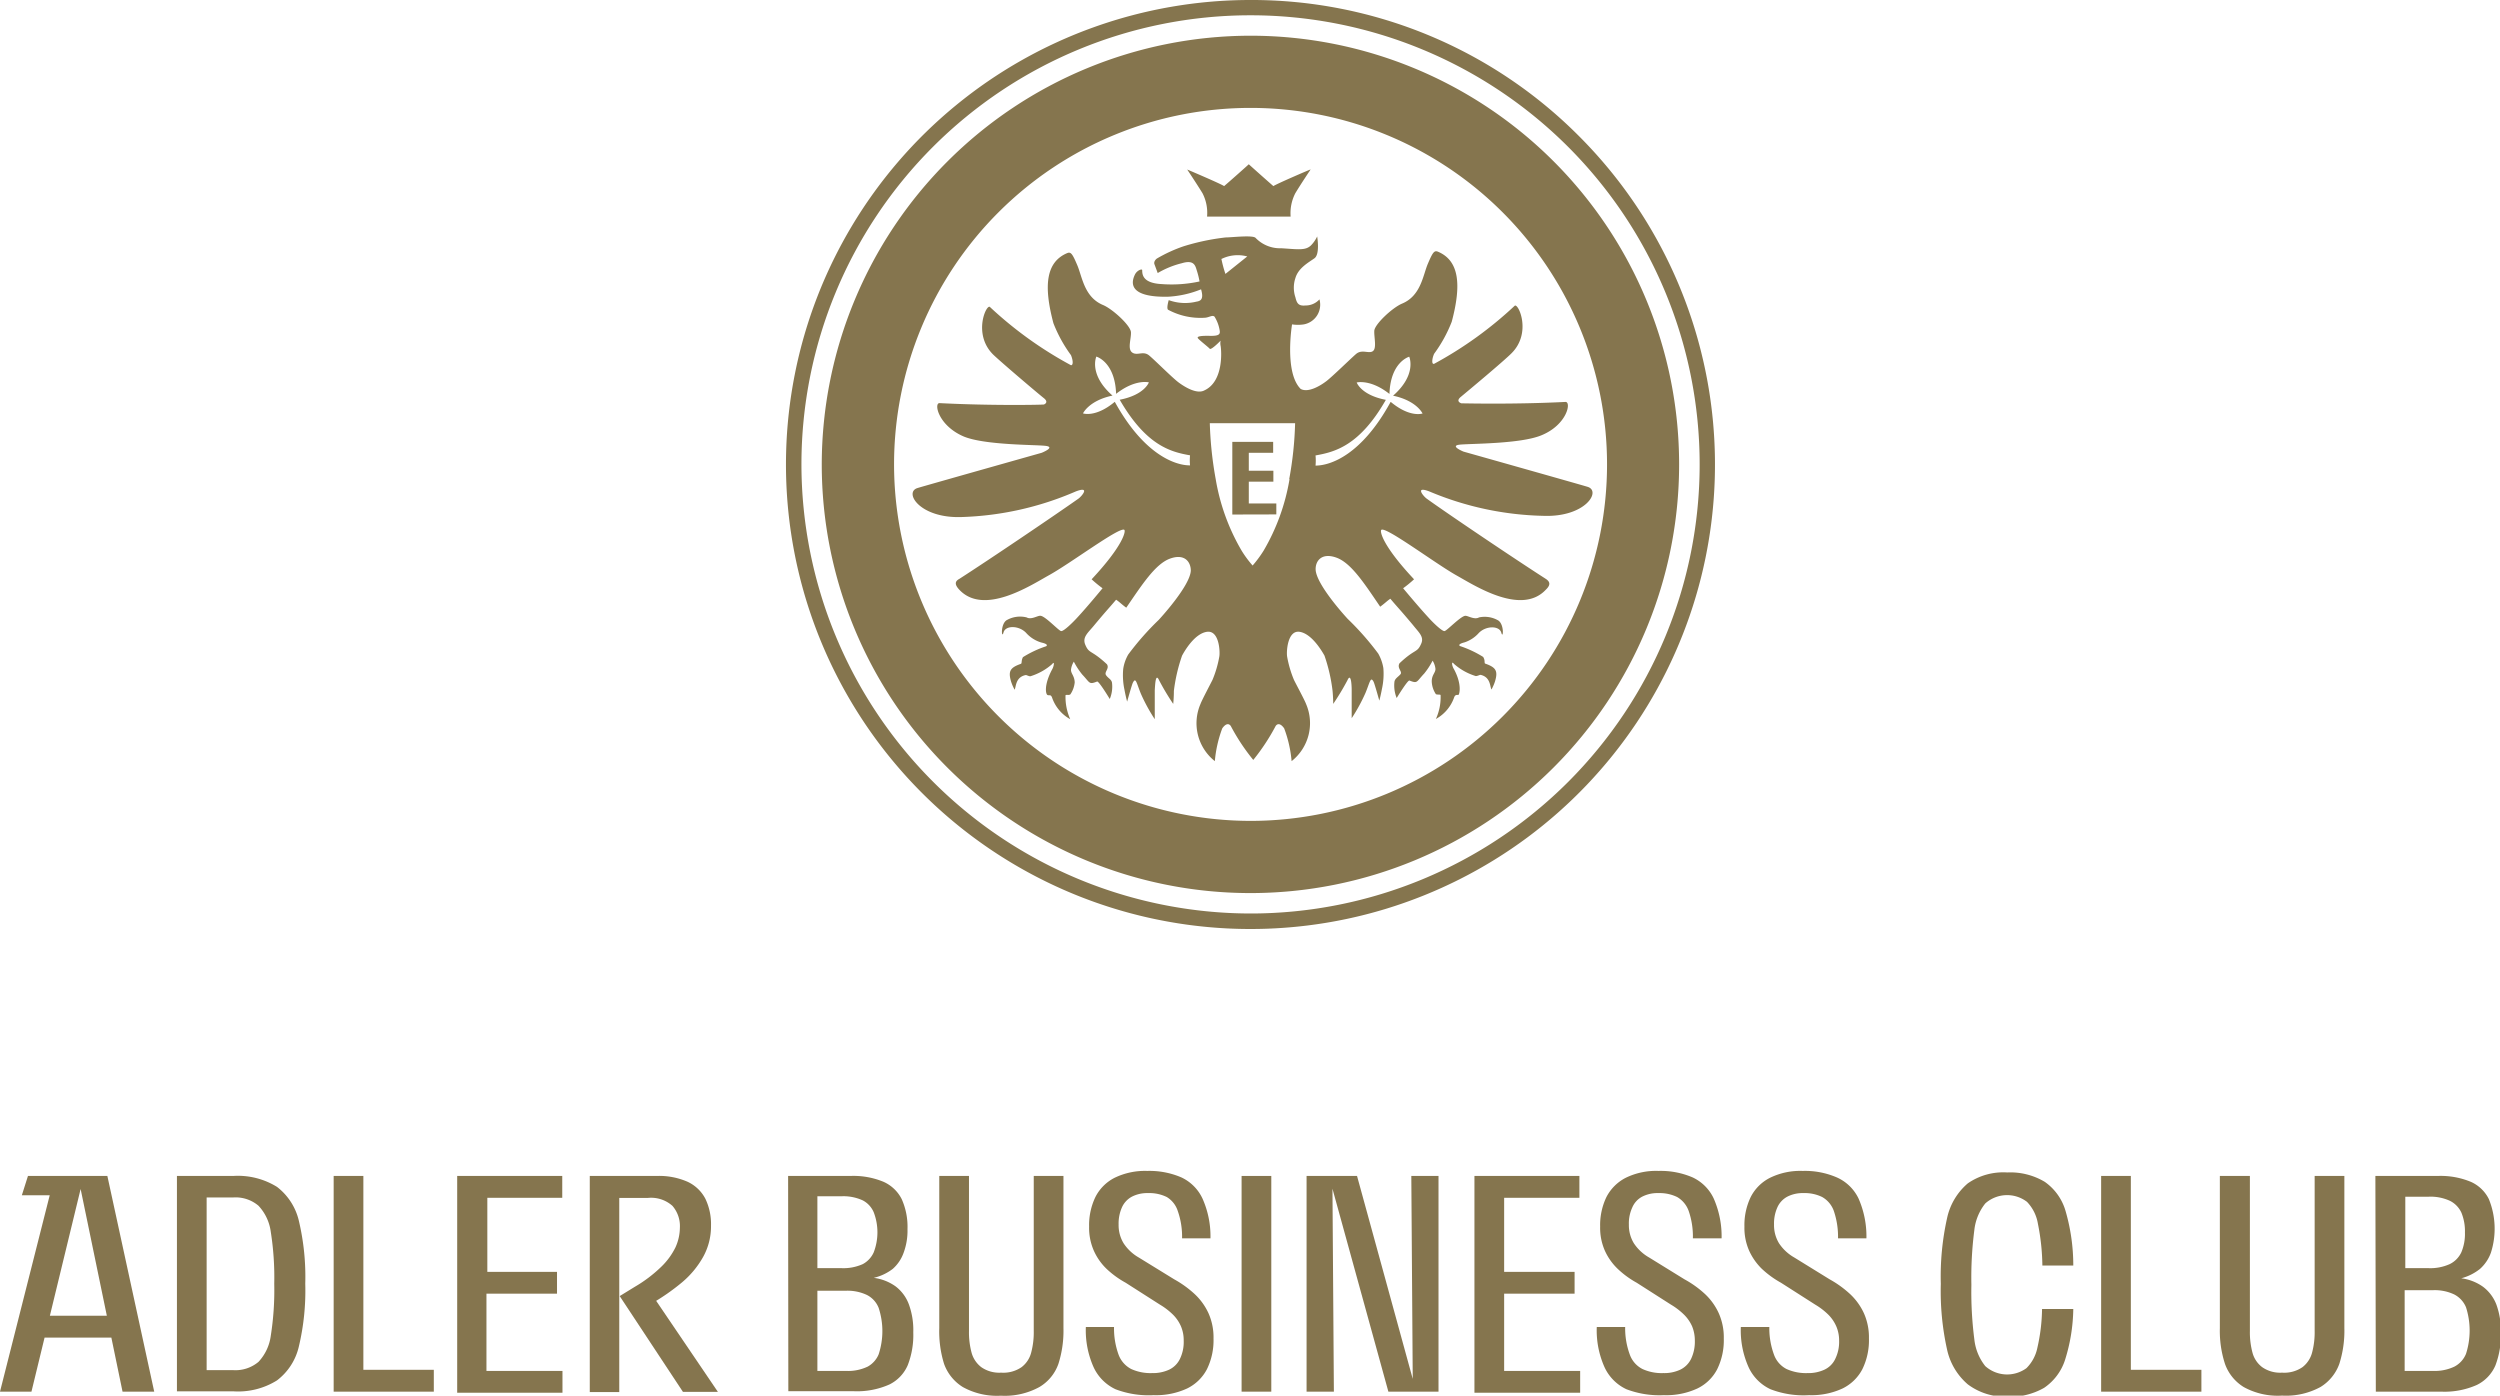 <svg xmlns="http://www.w3.org/2000/svg" viewBox="0 0 228.9 127.78"><defs><style>.cls-1{fill:#85754e;}</style></defs><g id="Ebene_2" data-name="Ebene 2"><g id="Ebene_1-2" data-name="Ebene 1"><path class="cls-1" d="M120,15.52s-.87,1.29-1.4,2.17a4,4,0,0,0-.43,2.14h-7.65a3.92,3.92,0,0,0-.42-2.14c-.54-.88-1.4-2.17-1.4-2.17s3.11,1.32,3.38,1.52c.53-.45,2.08-1.83,2.26-2h0c.17.16,1.72,1.54,2.25,2,.28-.2,3.35-1.52,3.39-1.52m7.36,21.28c1.76,1.47,2.91,1.06,2.91,1.06h0s-.53-1.17-2.7-1.63c2.21-1.94,1.48-3.57,1.48-3.57h0s-1.72.47-1.81,3.41c-1.74-1.38-3-1.05-3-1.05h0s.39,1.15,2.67,1.59c-2.41,4.22-4.69,4.78-6.44,5.09a5,5,0,0,1,0,.93c1.39,0,4.24-1,6.87-5.82m-9.28,7.06a32.47,32.47,0,0,0,.54-5.12s-7.78,0-7.81,0a33.7,33.7,0,0,0,.54,5.12h0a19.17,19.17,0,0,0,2.38,6.56,9.74,9.74,0,0,0,1,1.35v0h0v0a10.81,10.81,0,0,0,1-1.35,19.17,19.17,0,0,0,2.38-6.56M111.83,23.7a11.39,11.39,0,0,0,.37,1.38l2-1.6a3.36,3.36,0,0,0-2.34.22m-2.9,18.92a5,5,0,0,1,0-.93c-1.75-.31-4-.87-6.44-5.09,2.28-.44,2.67-1.59,2.67-1.59h0s-1.24-.33-3,1.05c-.1-2.94-1.81-3.41-1.81-3.41h0s-.73,1.63,1.48,3.57c-2.17.46-2.7,1.63-2.7,1.63h0s1.15.41,2.91-1.06c2.63,4.78,5.48,5.82,6.87,5.82M130.88,45c-1.37-.53-.55.44-.26.65,2,1.44,8.06,5.52,10.91,7.35.41.27.46.56,0,1-2.23,2.37-6.45-.35-8.11-1.28-1.95-1.08-6.59-4.58-6.95-4.2-.14.15.13,1.46,3,4.52a10.32,10.32,0,0,1-1,.82s1.37,1.65,2.31,2.67c.37.42,1.26,1.3,1.49,1.25s1.48-1.38,1.9-1.4c.26,0,.83.39,1.25.15a2.47,2.47,0,0,1,1.69.24c.65.3.53,1.83.35,1.16s-1.47-.66-2.12.09a3,3,0,0,1-1.23.79c-.4.1-.6.22-.44.34a9.76,9.76,0,0,1,2.13,1c.19.33.09.44.16.6,1,.35,1.22.66.92,1.65a4.23,4.23,0,0,1-.32.73c-.15-.27-.08-1.14-1-1.34-.1,0-.26.11-.44.11a5.35,5.35,0,0,1-2-1.12c-.25-.32-.19.18,0,.48.78,1.45.49,2.33.42,2.36s-.28-.07-.39.21a3.62,3.62,0,0,1-1.68,2,4.82,4.82,0,0,0,.43-2.2c-.14-.07-.26,0-.43-.07a2.26,2.26,0,0,1-.38-1.17c0-.6.35-.79.34-1.15a1.76,1.76,0,0,0-.26-.75,6.78,6.78,0,0,1-.77,1.18c-.73.77-.59.94-1.35.64-.16-.06-1.17,1.6-1.17,1.6a3,3,0,0,1-.2-1.52c.07-.29.35-.42.55-.66s-.35-.56-.09-1c1.47-1.39,1.61-.91,2-1.83.25-.61-.24-1-.75-1.65-1.29-1.54-1.33-1.53-2.09-2.43-.31.21-.49.41-.93.73-1.43-2.1-2.65-4-4-4.49s-1.94.29-1.91,1.1c.07,1.43,2.94,4.51,2.94,4.51a25.58,25.58,0,0,1,2.79,3.17h0a4,4,0,0,1,.47,1.33,6.34,6.34,0,0,1-.13,1.91h0c-.11.6-.24,1.07-.24,1.07s-.43-1.54-.52-1.72c-.28-.53-.33,0-.74,1a16,16,0,0,1-1.27,2.33V63.21c0-.68-.09-1.6-.39-.92a23.71,23.71,0,0,1-1.3,2.16s0-.54-.06-1.19h0a15.4,15.4,0,0,0-.74-3.23h0c-.22-.39-1.15-2-2.27-2.18s-1.23,1.84-1.15,2.27a10,10,0,0,0,.62,2.12c.1.22,1,1.89,1.11,2.21a4.43,4.43,0,0,1-1.32,5.24,11.32,11.32,0,0,0-.68-3c-.23-.33-.54-.55-.78-.22a19.09,19.09,0,0,1-2.05,3.11h0a18.64,18.64,0,0,1-2.06-3.11c-.24-.33-.55-.11-.78.22a11.32,11.32,0,0,0-.68,3,4.43,4.43,0,0,1-1.31-5.24c.11-.32,1-2,1.1-2.21a10,10,0,0,0,.62-2.12c.08-.43,0-2.44-1.14-2.27s-2.06,1.79-2.27,2.18h0a15.41,15.41,0,0,0-.75,3.23h0c0,.65-.06,1.19-.06,1.19a22.06,22.06,0,0,1-1.29-2.16c-.31-.68-.36.24-.4.92v2.64a16,16,0,0,1-1.27-2.33c-.41-1-.46-1.56-.74-1-.09.18-.52,1.72-.52,1.72s-.13-.47-.24-1.07h0a6.32,6.32,0,0,1-.12-1.91,3.74,3.74,0,0,1,.46-1.33h0a25.58,25.58,0,0,1,2.79-3.17s2.87-3.08,2.94-4.51c0-.81-.57-1.59-1.91-1.1s-2.56,2.39-4,4.49c-.44-.32-.61-.52-.93-.73-.76.9-.8.89-2.08,2.43-.52.62-1,1-.76,1.65.38.92.51.44,2,1.83.26.4-.28.71-.08,1s.47.37.54.66a2.91,2.91,0,0,1-.2,1.52s-1-1.66-1.16-1.6c-.76.3-.63.13-1.36-.64a6.78,6.78,0,0,1-.77-1.18,1.76,1.76,0,0,0-.26.75c0,.36.32.55.34,1.15A2.35,2.35,0,0,1,98,63.58c-.18.1-.3,0-.44.07a5,5,0,0,0,.43,2.2,3.59,3.59,0,0,1-1.67-2c-.12-.28-.22-.15-.4-.21s-.36-.91.42-2.36c.17-.3.23-.8,0-.48a5.39,5.39,0,0,1-2,1.12c-.18,0-.34-.13-.44-.11-.93.2-.86,1.07-1,1.34a4.23,4.23,0,0,1-.32-.73c-.3-1-.07-1.3.92-1.65.08-.16,0-.27.16-.6a9.76,9.76,0,0,1,2.13-1c.16-.12,0-.24-.44-.34A3,3,0,0,1,94,58c-.65-.75-1.94-.77-2.12-.09s-.3-.86.35-1.16A2.47,2.47,0,0,1,94,56.53c.42.24,1-.17,1.25-.15.43,0,1.66,1.35,1.9,1.4s1.12-.83,1.5-1.25c.93-1,2.3-2.67,2.3-2.67a10.32,10.32,0,0,1-1-.82c2.86-3.06,3.13-4.37,3-4.52-.36-.38-5,3.12-7,4.2-1.66.93-5.88,3.65-8.11,1.28-.46-.49-.41-.78,0-1,2.85-1.83,8.87-5.91,10.91-7.35.29-.21,1.12-1.18-.26-.65a28.37,28.37,0,0,1-10.44,2.34c-3.81.14-5.31-2.24-4.06-2.65.5-.16,11.38-3.23,11.38-3.23s1.34-.53.34-.64-5.53-.06-7.46-.85c-2.35-1-2.77-3.09-2.22-3.06,4.73.24,9.17.16,9.45.13h.09s.52-.18,0-.59-3.93-3.3-4.65-4c-1.87-1.88-.6-4.65-.28-4.34a35.4,35.4,0,0,0,7.42,5.33c.24,0,.17-.51,0-.92a12.72,12.72,0,0,1-1.61-2.93c-.91-3.43-.68-5.59,1.25-6.41.35-.15.49.05.94,1.11s.63,2.92,2.36,3.64c.88.37,2.52,1.88,2.55,2.49s-.34,1.54.12,1.86,1-.19,1.55.27,2.15,2.07,2.71,2.48,1.66,1.09,2.35.71c1.79-.83,1.55-3.7,1.48-4.07a1.12,1.12,0,0,1,0-.48s-.87.9-1,.74-1.07-.87-1.1-1,.28-.2,1.13-.18.93-.17.89-.46a3.43,3.43,0,0,0-.48-1.3c-.2-.17-.49.07-.85.1a6.26,6.26,0,0,1-3.4-.73c-.17-.13.06-.88.06-.88a4.38,4.38,0,0,0,2.53.14c.39-.06.7-.21.43-1.13a9.32,9.32,0,0,1-3.07.68c-3.47.05-3.37-1.22-3-2,.19-.43.69-.59.68-.43,0,.43.08,1.18,1.77,1.27a12.06,12.06,0,0,0,3.48-.24,7.42,7.42,0,0,0-.25-1c-.14-.47-.27-1-1.37-.67A8.2,8.2,0,0,0,106,25l-.3-.81s-.11-.24.21-.51a13.37,13.37,0,0,1,2.46-1.13,20.8,20.8,0,0,1,3.85-.81c.56,0,2.52-.24,2.75.05a3.1,3.1,0,0,0,2.34.94c1.5.09,2.2.23,2.71-.25a2.9,2.9,0,0,0,.58-.83s.28,1.62-.25,2-1.47.88-1.74,1.8a2.77,2.77,0,0,0,0,1.78c.13.55.29.8.92.74a1.71,1.71,0,0,0,1.28-.56,1.83,1.83,0,0,1-1.43,2.29,3.49,3.49,0,0,1-1.08,0s-.73,4.41.79,5.91c.69.38,1.8-.29,2.35-.71s2.16-2,2.71-2.48,1.18,0,1.55-.27.1-1.26.13-1.86,1.66-2.12,2.54-2.49c1.73-.72,1.91-2.58,2.36-3.64s.59-1.26.94-1.11c1.93.82,2.16,3,1.25,6.41a12.72,12.72,0,0,1-1.61,2.93c-.19.41-.26,1,0,.92A35.4,35.4,0,0,0,138.68,28c.32-.31,1.6,2.46-.28,4.34-.72.73-4.13,3.57-4.65,4s.06.59.06.59h.08c.28,0,4.72.11,9.45-.13.55,0,.14,2.1-2.22,3.06-1.92.79-6.45.75-7.45.85s.33.64.33.64,10.88,3.07,11.38,3.23c1.25.41-.25,2.79-4.06,2.65A28.37,28.37,0,0,1,130.88,45M114.5,75.16A32.64,32.64,0,1,0,81.86,42.52,32.67,32.67,0,0,0,114.5,75.16m0-71.89A39.25,39.25,0,1,1,75.24,42.52,39.3,39.3,0,0,1,114.5,3.27m0,80.37A41.12,41.12,0,1,0,73.38,42.52,41.17,41.17,0,0,0,114.5,83.64m30.06-71.19A42.53,42.53,0,1,1,114.5,0a42.27,42.27,0,0,1,30.06,12.45M112.83,47.11V40.46h3.74v1h-2.23v1.64h2.25v1h-2.25v2h2.52v1Z"/><path class="cls-1" d="M5,107.67H9.83l4.29,19.75h-2.9l-3.93-19h.2l-4.61,19H0Zm-2.44,0h4l-.13,1.77H2Zm.58,12.8h8.39l0,2H3.09Z"/><path class="cls-1" d="M16.2,107.67h5.16a6.79,6.79,0,0,1,4,1,5.49,5.49,0,0,1,2,3.09,22.27,22.27,0,0,1,.59,5.77,22.17,22.17,0,0,1-.59,5.77,5.42,5.42,0,0,1-2,3.09,6.72,6.72,0,0,1-4,1H16.2Zm2.29,17.78h2.86a3.27,3.27,0,0,0,2.32-.76,4.32,4.32,0,0,0,1.12-2.37,26.85,26.85,0,0,0,.32-4.78,26.8,26.8,0,0,0-.32-4.77,4.32,4.32,0,0,0-1.12-2.37,3.23,3.23,0,0,0-2.32-.76H18.27l.65-.49v16.79Z"/><path class="cls-1" d="M30.55,107.67h2.72v18.15l-.27-.4h6.72v2H30.55Z"/><path class="cls-1" d="M41.86,107.67h9.62v2H44l.62-.48v7.55l-.46-.29H51v2H44l.54-.55v8.1l-.41-.48h7.37v2H41.86Z"/><path class="cls-1" d="M54,107.67h6.15a6.44,6.44,0,0,1,2.82.54,3.5,3.5,0,0,1,1.62,1.56,5.36,5.36,0,0,1,.51,2.44,5.77,5.77,0,0,1-.73,2.89,8.39,8.39,0,0,1-1.92,2.31,19.58,19.58,0,0,1-2.89,2l.17-.82,6,8.85h-3.2l-5.79-8.77,1.4-.86A12.51,12.51,0,0,0,60.53,116a6.35,6.35,0,0,0,1.32-1.8,4.46,4.46,0,0,0,.4-1.79,2.83,2.83,0,0,0-.68-2,2.93,2.93,0,0,0-2.23-.73H56.7v17.78H54Z"/><path class="cls-1" d="M72.16,107.67h5.72a7.16,7.16,0,0,1,3,.53,3.42,3.42,0,0,1,1.68,1.59,6.19,6.19,0,0,1,.53,2.74,5.82,5.82,0,0,1-.35,2.16,3.56,3.56,0,0,1-1,1.49A4.59,4.59,0,0,1,80,117a4.4,4.4,0,0,1,2,.78,3.67,3.67,0,0,1,1.21,1.63,6.85,6.85,0,0,1,.41,2.57,7.64,7.64,0,0,1-.5,3,3.52,3.52,0,0,1-1.7,1.79,7.3,7.3,0,0,1-3.24.61h-6Zm2,8.44H77a4.32,4.32,0,0,0,2-.37A2.27,2.27,0,0,0,80,114.66,5.13,5.13,0,0,0,80,111a2.2,2.2,0,0,0-1-1.09,4.23,4.23,0,0,0-1.94-.38H74.13l.71-.72v8Zm0,9.41h3.28a4.17,4.17,0,0,0,2-.39A2.27,2.27,0,0,0,80.45,124a6.81,6.81,0,0,0,0-4.25,2.25,2.25,0,0,0-1.07-1.18,4.15,4.15,0,0,0-1.94-.39h-3.3l.7-.76v8.87Z"/><path class="cls-1" d="M88.16,127a4.14,4.14,0,0,1-1.72-2.12A10,10,0,0,1,86,121.6V107.67h2.72v14.19a7.18,7.18,0,0,0,.24,2,2.5,2.5,0,0,0,.89,1.32,2.88,2.88,0,0,0,1.82.5,2.94,2.94,0,0,0,1.86-.5,2.43,2.43,0,0,0,.88-1.32,7.18,7.18,0,0,0,.24-2V107.67h2.72V121.6a10,10,0,0,1-.46,3.27A4,4,0,0,1,95.16,127a6.58,6.58,0,0,1-3.52.79A6.45,6.45,0,0,1,88.16,127Z"/><path class="cls-1" d="M102.14,127.2a4.15,4.15,0,0,1-2-2,8.24,8.24,0,0,1-.72-3.7H102a7.07,7.07,0,0,0,.43,2.57,2.43,2.43,0,0,0,1.15,1.28,4.26,4.26,0,0,0,1.9.37,3.53,3.53,0,0,0,1.56-.31,2.1,2.1,0,0,0,1-1,3.54,3.54,0,0,0,.34-1.65,3.27,3.27,0,0,0-.25-1.32,3.45,3.45,0,0,0-.73-1.07,6.3,6.3,0,0,0-1.2-.92l-3.13-2a8.51,8.51,0,0,1-1.77-1.29,5.32,5.32,0,0,1-1.15-1.65,5.17,5.17,0,0,1-.43-2.2,5.94,5.94,0,0,1,.57-2.7,4,4,0,0,1,1.76-1.77,6.37,6.37,0,0,1,3-.63,7.37,7.37,0,0,1,3.11.59,4,4,0,0,1,1.94,1.94,8.46,8.46,0,0,1,.73,3.64h-2.6a7.07,7.07,0,0,0-.4-2.52,2.31,2.31,0,0,0-1-1.26,3.61,3.61,0,0,0-1.71-.36,3.07,3.07,0,0,0-1.47.32,2.06,2.06,0,0,0-.93,1,3.62,3.62,0,0,0-.3,1.56,3.19,3.19,0,0,0,.46,1.72,4.08,4.08,0,0,0,1.39,1.3l3.25,2a9.57,9.57,0,0,1,1.88,1.36,5.6,5.6,0,0,1,1.25,1.74,5.43,5.43,0,0,1,.46,2.32,6,6,0,0,1-.6,2.8,4.05,4.05,0,0,1-1.82,1.77,6.75,6.75,0,0,1-3.06.61A8.49,8.49,0,0,1,102.14,127.2Z"/><path class="cls-1" d="M113.68,107.67h2.72v19.75h-2.72Z"/><path class="cls-1" d="M119.63,107.67h4.62l5.1,18.58-.13-18.58h2.49v19.75h-4.59L122,108.84l.13,18.58h-2.5Z"/><path class="cls-1" d="M135,107.67h9.61v2h-7.52l.63-.48v7.55l-.47-.29h6.92v2h-7l.55-.55v8.1l-.41-.48h7.37v2H135Z"/><path class="cls-1" d="M148.92,127.2a4.13,4.13,0,0,1-2-2,8.24,8.24,0,0,1-.72-3.7h2.6a7,7,0,0,0,.44,2.57,2.39,2.39,0,0,0,1.15,1.28,4.23,4.23,0,0,0,1.9.37,3.45,3.45,0,0,0,1.55-.31,2.12,2.12,0,0,0,1-1,3.67,3.67,0,0,0,.34-1.65,3.45,3.45,0,0,0-.25-1.32,3.49,3.49,0,0,0-.74-1.07,6.3,6.3,0,0,0-1.2-.92l-3.13-2a8.43,8.43,0,0,1-1.76-1.29,5.35,5.35,0,0,1-1.16-1.65,5.17,5.17,0,0,1-.43-2.2,5.94,5.94,0,0,1,.57-2.7,4.09,4.09,0,0,1,1.77-1.77,6.29,6.29,0,0,1,3-.63,7.39,7.39,0,0,1,3.12.59,4,4,0,0,1,1.94,1.94,8.63,8.63,0,0,1,.72,3.64H155a7.11,7.11,0,0,0-.39-2.52,2.4,2.4,0,0,0-1.05-1.26,3.67,3.67,0,0,0-1.71-.36,3.08,3.08,0,0,0-1.48.32,2,2,0,0,0-.92,1,3.47,3.47,0,0,0-.31,1.56,3.19,3.19,0,0,0,.46,1.72,4.11,4.11,0,0,0,1.4,1.3l3.24,2a9.36,9.36,0,0,1,1.89,1.36,5.58,5.58,0,0,1,1.24,1.74,5.43,5.43,0,0,1,.46,2.32,6,6,0,0,1-.6,2.8,4,4,0,0,1-1.82,1.77,6.75,6.75,0,0,1-3.06.61A8.48,8.48,0,0,1,148.92,127.2Z"/><path class="cls-1" d="M162.11,127.2a4.13,4.13,0,0,1-2-2,8.24,8.24,0,0,1-.72-3.7H162a7,7,0,0,0,.44,2.57,2.38,2.38,0,0,0,1.14,1.28,4.31,4.31,0,0,0,1.91.37,3.48,3.48,0,0,0,1.55-.31,2.05,2.05,0,0,0,1-1,3.54,3.54,0,0,0,.35-1.65,3.27,3.27,0,0,0-.26-1.32,3.45,3.45,0,0,0-.73-1.07,6.3,6.3,0,0,0-1.2-.92l-3.13-2a8.78,8.78,0,0,1-1.77-1.29,5.5,5.5,0,0,1-1.15-1.65,5.17,5.17,0,0,1-.43-2.2,5.94,5.94,0,0,1,.57-2.7,4,4,0,0,1,1.77-1.77,6.29,6.29,0,0,1,3-.63,7.34,7.34,0,0,1,3.11.59,4,4,0,0,1,2,1.94,8.63,8.63,0,0,1,.72,3.64h-2.6a7.34,7.34,0,0,0-.39-2.52,2.37,2.37,0,0,0-1.06-1.26,3.61,3.61,0,0,0-1.71-.36,3.07,3.07,0,0,0-1.47.32,2.06,2.06,0,0,0-.93,1,3.62,3.62,0,0,0-.3,1.56,3.19,3.19,0,0,0,.46,1.72,4.11,4.11,0,0,0,1.4,1.3l3.24,2a9.57,9.57,0,0,1,1.88,1.36,5.6,5.6,0,0,1,1.25,1.74,5.43,5.43,0,0,1,.46,2.32,6,6,0,0,1-.6,2.8,4.05,4.05,0,0,1-1.82,1.77,6.75,6.75,0,0,1-3.06.61A8.41,8.41,0,0,1,162.11,127.2Z"/><path class="cls-1" d="M180.17,126.75a5.82,5.82,0,0,1-1.9-3.2,24.68,24.68,0,0,1-.57-6,24.65,24.65,0,0,1,.57-6,5.78,5.78,0,0,1,1.9-3.2,5.7,5.7,0,0,1,3.61-1,6.15,6.15,0,0,1,3.44.86,4.93,4.93,0,0,1,1.9,2.66,17.88,17.88,0,0,1,.71,5H187a20.53,20.53,0,0,0-.41-3.83,3.77,3.77,0,0,0-1-2,3,3,0,0,0-3.82.15,4.74,4.74,0,0,0-1,2.44,33.92,33.92,0,0,0-.27,5,34,34,0,0,0,.27,5,4.75,4.75,0,0,0,1,2.45,3,3,0,0,0,3.77.19,3.65,3.65,0,0,0,1-1.86,16.76,16.76,0,0,0,.43-3.56h2.86a16.18,16.18,0,0,1-.76,4.68,4.91,4.91,0,0,1-1.91,2.54,6.22,6.22,0,0,1-3.38.81A5.7,5.7,0,0,1,180.17,126.75Z"/><path class="cls-1" d="M192.38,107.67h2.72v18.15l-.27-.4h6.73v2h-9.18Z"/><path class="cls-1" d="M205.44,127a4.1,4.1,0,0,1-1.72-2.12,9.75,9.75,0,0,1-.47-3.27V107.67H206v14.19a7.18,7.18,0,0,0,.24,2,2.45,2.45,0,0,0,.89,1.32,2.88,2.88,0,0,0,1.82.5,2.94,2.94,0,0,0,1.86-.5,2.48,2.48,0,0,0,.88-1.32,7.18,7.18,0,0,0,.24-2V107.67h2.72V121.6a10,10,0,0,1-.46,3.27,4.1,4.1,0,0,1-1.72,2.12,6.58,6.58,0,0,1-3.52.79A6.43,6.43,0,0,1,205.44,127Z"/><path class="cls-1" d="M217.49,107.67h5.72a7.21,7.21,0,0,1,3,.53,3.36,3.36,0,0,1,1.67,1.59,7.21,7.21,0,0,1,.19,4.9,3.65,3.65,0,0,1-1,1.49,4.64,4.64,0,0,1-1.72.86,4.4,4.4,0,0,1,2,.78,3.69,3.69,0,0,1,1.22,1.63,7.06,7.06,0,0,1,.41,2.57,7.83,7.83,0,0,1-.5,3,3.54,3.54,0,0,1-1.71,1.79,7.3,7.3,0,0,1-3.24.61h-6Zm2,8.44h2.81a4.32,4.32,0,0,0,2-.37,2.27,2.27,0,0,0,1.06-1.08,4.31,4.31,0,0,0,.33-1.81,4.48,4.48,0,0,0-.32-1.81,2.27,2.27,0,0,0-1.05-1.09,4.23,4.23,0,0,0-1.94-.38h-2.86l.71-.72v8Zm0,9.41h3.28a4.17,4.17,0,0,0,1.95-.39,2.29,2.29,0,0,0,1.07-1.18,7,7,0,0,0,0-4.25,2.31,2.31,0,0,0-1.08-1.18,4.15,4.15,0,0,0-1.94-.39h-3.29l.69-.76v8.87Z"/></g></g></svg>